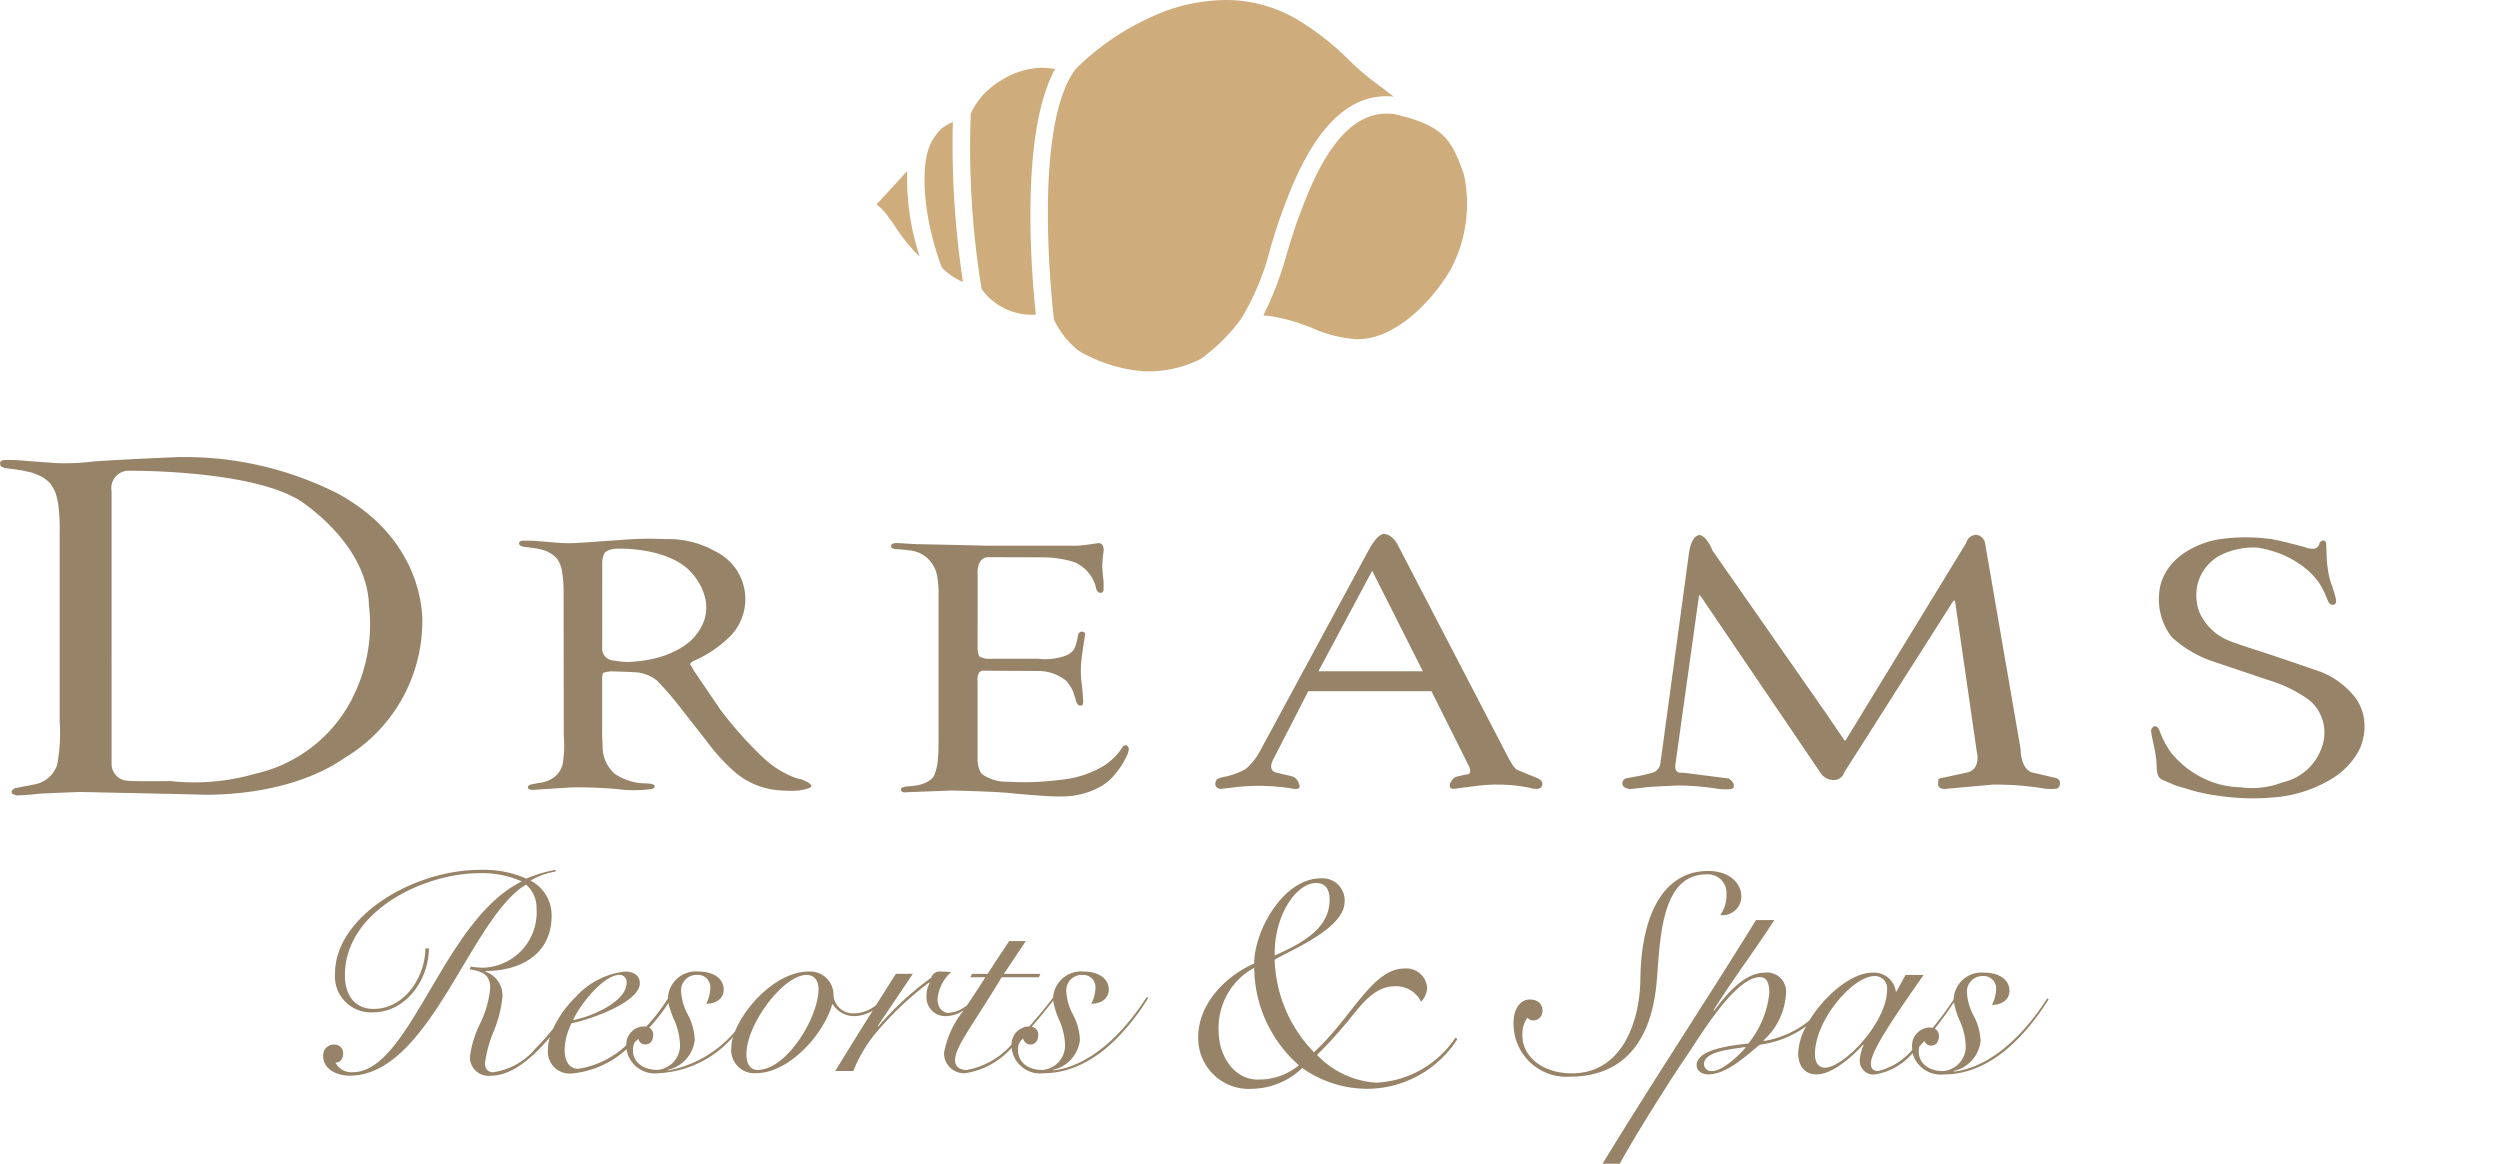 <svg xmlns="http://www.w3.org/2000/svg" xmlns:xlink="http://www.w3.org/1999/xlink" width="162.001" height="75.412" viewBox="0 0 162.001 75.412"><defs><clipPath id="a"><rect width="162.001" height="75.412" fill="none"/></clipPath></defs><g clip-path="url(#a)"><path d="M107.229,20.769q-.893.987-1.8,1.962a3.328,3.328,0,0,1,.657.657c.148.194.325.448.519.726a11.179,11.179,0,0,0,1.566,1.948l.054.041a16.083,16.083,0,0,1-.806-5.541c-.058.061-.12.128-.191.207" transform="translate(-48.63 -9.484)" fill="#cfac7c"/><path d="M111.315,17.024c0,.019-.011.036-.016.054l.005,0c-.006.026-.576,2.64,1.009,7.012a4.269,4.269,0,0,0,1.379.951,59.563,59.563,0,0,1-.654-10.373,3.518,3.518,0,0,0-.707.411,3.266,3.266,0,0,0-1.016,1.943" transform="translate(-51.292 -6.767)" fill="#cfac7c"/><path d="M120.686,24.152c.091,0,.174,0,.251-.009-.258-2.384-1.079-11.706,1.247-15.913a5.439,5.439,0,0,0-.885-.082,5.113,5.113,0,0,0-2.578.8,4.829,4.829,0,0,0-2,2.164,56.555,56.555,0,0,0,.7,11.377,4.027,4.027,0,0,0,3.266,1.667" transform="translate(-53.813 -3.758)" fill="#cfac7c"/><path d="M155.139,27.565a8.247,8.247,0,0,0,2.895.718,4.159,4.159,0,0,0,1.088-.144c2.033-.541,3.983-2.624,5.014-4.446a9.063,9.063,0,0,0,.818-6.1c-.781-2.139-1.179-3.131-4.467-3.888-3.573-.551-5.412,4.445-6.3,6.849-.254.691-.476,1.424-.69,2.133a21.542,21.542,0,0,1-1.538,4.055c.16.013.324.029.5.051a11.848,11.848,0,0,1,2.678.771" transform="translate(-70.094 -6.302)" fill="#cfac7c"/><path d="M128.032,22.73a9.823,9.823,0,0,0,4.234,1.329,7.552,7.552,0,0,0,3.682-.8,11.79,11.79,0,0,0,2.609-2.591,16.513,16.513,0,0,0,1.906-4.607c.219-.725.446-1.474.711-2.2.893-2.43,2.963-8.052,7.28-7.6-.134-.1-.275-.207-.43-.325-.256-.2-.548-.418-.889-.668a17.941,17.941,0,0,1-1.564-1.36,17.532,17.532,0,0,0-3.391-2.654A9.126,9.126,0,0,0,137.563,0a11.906,11.906,0,0,0-3.632.617,16.775,16.775,0,0,0-6.074,3.837c-2.817,3.669-1.551,15.157-1.423,16.252a5.639,5.639,0,0,0,1.6,2.024" transform="translate(-58.137 0)" fill="#cfac7c"/><path d="M113.264,65.488s-3.841-.094-4.423-.094l-.876-.053c-.094-.006-.371-.018-.371-.018s-.388-.035-.418.177c0,0-.047.182.3.212a8.938,8.938,0,0,1,.912.088,1.942,1.942,0,0,1,1.329.7,2,2,0,0,1,.423.847,6,6,0,0,1,.112,1.311v8.758s.017,1.594-.036,1.776a3.348,3.348,0,0,1-.253,1.2s-.159.412-1.035.617c0,0-.435.071-.641.076,0,0-.482.012-.482.206,0,0,.03.241.359.177l2.929-.112s3.017.059,4.052.194c0,0,2.512.229,3,.188a5.063,5.063,0,0,0,2.711-.7,3.218,3.218,0,0,0,.871-.788,5.237,5.237,0,0,0,.67-1.024s.323-.582.106-.753c0,0-.194-.171-.365.129a4.005,4.005,0,0,1-1.324,1.241,6.722,6.722,0,0,1-2.764.829,17.321,17.321,0,0,1-3.317.112,2.686,2.686,0,0,1-1.629-.47s-.329-.206-.323-1.105V74.281s-.076-.735.4-.688l3.623.017a2.9,2.9,0,0,1,1.723.635,2.606,2.606,0,0,1,.447.7l.165.518s.076.435.329.383c0,0,.206.059.153-.377,0,0-.053-.859-.112-1.194a7.208,7.208,0,0,1-.006-1.3l.117-.917s.124-.682.118-.753c0,0,.083-.222-.2-.243,0,0-.192-.039-.262.284a2.777,2.777,0,0,1-.218.8s-.106.323-.7.518a4.052,4.052,0,0,1-1.676.153H113.6a1.313,1.313,0,0,1-.682-.136s-.129-.088-.135-.629l.006-4.646s-.129-1.171.712-1.171l3.529.012a6.81,6.81,0,0,1,2.07.324,2.558,2.558,0,0,1,1.088.976,3.316,3.316,0,0,1,.241.547s.048.463.315.449c0,0,.244.033.2-.3a3.269,3.269,0,0,0-.03-.712s-.064-.691-.047-.754a6.675,6.675,0,0,1,.053-.728s.181-.749-.324-.725c0,0-.747.119-.952.131a3.728,3.728,0,0,1-.729.035Z" transform="translate(-49.435 -30.13)" fill="#978367"/><path d="M66.492,65.057c.471-.036,2.618-.184,2.618-.184a21.709,21.709,0,0,1,2.811-.047,6.177,6.177,0,0,1,3.27.812,3.433,3.433,0,0,1,.93,5.476,7.707,7.707,0,0,1-2.412,1.623c-.279.168-.153.252-.153.252l.235.4,1.718,2.529a25.591,25.591,0,0,0,2.566,2.895,6.261,6.261,0,0,0,2,1.373,2.724,2.724,0,0,0,.683.207l.377.182c.389.236.194.33.194.33a1.205,1.205,0,0,1-.359.129,3.074,3.074,0,0,1-.8.1c-.431.008-.825-.029-.825-.029a4.95,4.95,0,0,1-2.811-1.09A12.21,12.21,0,0,1,74.581,77.9l-1.538-1.956a20.342,20.342,0,0,0-1.679-1.962,2.6,2.6,0,0,0-1.108-.5c-.282-.053-1.9-.088-1.9-.088-.135.012-.436.082-.436.082-.082.006-.1.307-.1.307v3.422c-.012.206.03,1.007.03,1.007a2.37,2.37,0,0,0,.783,1.82,3.608,3.608,0,0,0,1.915.619c.713,0,.671.165.671.165.024.23-.33.218-.33.218a8.6,8.6,0,0,1-2.126-.012,27.926,27.926,0,0,0-2.975-.106l-2.362.153c-.383.047-.425-.147-.425-.147,0-.129.177-.194.177-.194l.559-.106a2.052,2.052,0,0,0,.772-.242,1.493,1.493,0,0,0,.754-.984,7.2,7.2,0,0,0,.071-1.814l-.006-4.517-.005-4.966a8.332,8.332,0,0,0-.088-1.089,1.965,1.965,0,0,0-.353-.937,2.018,2.018,0,0,0-1.114-.595c-.224-.065-1.013-.153-1.013-.153-.342-.065-.318-.212-.318-.212-.012-.194.283-.189.283-.189l.618.006,1.461.117a8.527,8.527,0,0,0,1.689,0m1.336,6.809a.772.772,0,0,0,.77.835,4.062,4.062,0,0,0,1.253.074c2.829-.2,3.9-1.549,3.9-1.549,1.985-2.2-.251-4.342-.251-4.342-1.587-1.568-4.712-1.429-4.712-1.429a1.354,1.354,0,0,0-.733.2c-.278.251-.223.965-.223.965Z" transform="translate(-28.801 -29.89)" fill="#978367"/><path d="M259.309,77.262s-.085-.417-.365-.388a.365.365,0,0,0-.215.275l.06.419.193.871.086.611.033.525a1.411,1.411,0,0,0,.113.559.723.723,0,0,0,.26.213l.824.358,1.2.359a13.059,13.059,0,0,0,1.623.319,15.039,15.039,0,0,0,3.57.1,8.46,8.46,0,0,0,3.937-1.323,4.934,4.934,0,0,0,1.09-.992,4.1,4.1,0,0,0,.579-.93,3.559,3.559,0,0,0,.265-1.357,3.1,3.1,0,0,0-.592-1.854,5.294,5.294,0,0,0-2.221-1.67s-2.513-.871-3.7-1.256c0,0-2-.645-2.147-.725a3.516,3.516,0,0,1-2.049-1.915,3.186,3.186,0,0,1-.092-1.861,2.992,2.992,0,0,1,1.409-1.783,4.867,4.867,0,0,1,2.493-.518,8.035,8.035,0,0,1,1.615.465,6.8,6.8,0,0,1,1.338.784,5.1,5.1,0,0,1,.9.891,4.168,4.168,0,0,1,.465.811l.2.474s.11.33.376.277c0,0,.2,0,.159-.352a9.822,9.822,0,0,0-.285-.944,4.661,4.661,0,0,1-.213-.8,7.607,7.607,0,0,1-.1-.84l-.034-.9s.027-.332-.192-.332a.323.323,0,0,0-.253.193.414.414,0,0,1-.452.346,1.22,1.22,0,0,1-.472-.1s-1.82-.5-2.385-.55a11.727,11.727,0,0,0-3.353.065s-2.966.479-3.632,2.923a4.017,4.017,0,0,0,.728,3.388,7.476,7.476,0,0,0,2.583,1.548l3.682,1.237a8.9,8.9,0,0,1,2.63,1.284,2.744,2.744,0,0,1,.852,3,3.474,3.474,0,0,1-2.554,2.337,5.444,5.444,0,0,1-2.739.325,5.766,5.766,0,0,1-2.6-.681,6.128,6.128,0,0,1-1.9-1.563,5.707,5.707,0,0,1-.711-1.331" transform="translate(-119.341 -29.813)" fill="#978367"/><path d="M3.749,57.887l-.085-.371a2.025,2.025,0,0,0-.326-.7c-.1-.231-.58-.529-.58-.529-.056-.051-.647-.293-.647-.293l-.636-.141-.461-.073L.4,55.7h0a.62.62,0,0,1-.359-.148c-.165-.4.273-.38.273-.38.1-.025.958.017.958.017.33.041,2.434.185,2.434.185a15.707,15.707,0,0,0,2.388-.112c1.91-.141,5.479-.281,5.479-.281a22,22,0,0,1,10.255,2.332c5.956,3.2,5.535,8.541,5.535,8.541a10.32,10.32,0,0,1-5,8.6c-3.99,2.781-9.712,2.387-9.712,2.387l-7.49-.16c-.373.013-2.56.107-2.56.107-.586.08-1.492.12-1.492.12-.707-.133-.16-.466-.16-.466l1.226-.24a1.919,1.919,0,0,0,1.519-1.24,10.848,10.848,0,0,0,.173-2.826V59.887A12.241,12.241,0,0,0,3.755,57.9M7.231,74.868a1.079,1.079,0,0,0,.991,1.079c.233.058,2.828.029,2.828.029a14.17,14.17,0,0,0,5.453-.467,9.364,9.364,0,0,0,6.007-4.315,10.558,10.558,0,0,0,1.4-6.589c-.116-4.112-4.549-6.852-4.549-6.852-3.295-1.983-11.1-1.887-11.1-1.887a1.126,1.126,0,0,0-1.031,1.319Z" transform="translate(0 -25.361)" fill="#978367"/><path d="M156.146,65.233c.642-1.145.99-1,.99-1,.51.023.836.634.836.634L165.1,78.584c.426.851.634.921.634.921l1.277.526c.6.255.294.6.294.6-.17.232-.742.047-.742.047a10.407,10.407,0,0,0-3.163-.155c-.24.016-1.71.217-1.71.217-.464.046-.27-.387-.27-.387a.926.926,0,0,1,.325-.379l.689-.163c.5.023.147-.619.147-.619l-2.389-4.776-7.983,0-2.282,4.447c-.364.742.209.828.209.828l.951.225a.673.673,0,0,1,.518.5c.225.479-.449.309-.449.309a13.139,13.139,0,0,0-3.938-.054l-.7.078c-.534-.086-.263-.573-.263-.573.054-.14.688-.247.688-.247a5.384,5.384,0,0,0,1.184-.449,3.987,3.987,0,0,0,.951-1.176Zm-3.28,7.89h6.767l-3.282-6.511Z" transform="translate(-67.433 -29.626)" fill="#978367"/><path d="M200.159,64.346c-.6.022-.712,1.231-.712,1.231l-1.763,12.968-.1.691a.719.719,0,0,1-.59.533c-.079.036-.655.165-.655.165l-.9.166a.347.347,0,0,0-.295.417c.072.252.475.288.475.288.115,0,.842-.086.842-.086.482-.079,2.368-.144,2.368-.144a18.367,18.367,0,0,1,2.5.216s.986.13,1.022-.108c0,0,.108-.281-.324-.561l-2.994-.381s-.54.122-.461-.511L200.1,68.305s.029-.114.094-.025l7.778,11.466a1.006,1.006,0,0,0,.832.476.7.7,0,0,0,.715-.5l7.04-11.069s.112-.14.14,0l1.4,9.695s.33,1.223-.682,1.4l-1.329.288-.335.065a.277.277,0,0,0-.141.082l-.012.341s-.012.276.435.276l3.117-.282a19.57,19.57,0,0,1,3.128.224,3.255,3.255,0,0,0,.929.047s.312.018.282-.423c0,0,.006-.188-.259-.276l-1.464-.341s-.776-.041-.83-1.565L218.664,65a.711.711,0,0,0-.543-.664.688.688,0,0,0-.708.532L209.635,77.6s-.1.148-.149-.013l-1.2-1.76-7.3-10.462s-.349-.92-.829-1.016" transform="translate(-90.008 -29.676)" fill="#978367"/><path d="M155.7,118.892a5.774,5.774,0,0,1-3.874-1.8c.589-.574,1.275-1.324,2.011-2.2.932-1.174,1.765-2.248,3.016-2.248a1.8,1.8,0,0,1,1.716,1,1.419,1.419,0,0,0,.393-.874,1.349,1.349,0,0,0-1.5-1.274c-2.059,0-3.432,3.247-5.835,5.42a8.979,8.979,0,0,1-2.549-5.995c1.25-.724,4.536-2.048,4.536-3.771a1.434,1.434,0,0,0-1.545-1.5c-2.428,0-4.315,3.4-4.315,5.52-1.839.8-3.628,2.6-3.628,4.771a3.283,3.283,0,0,0,3.506,3.347,4.8,4.8,0,0,0,3.236-1.349,7.3,7.3,0,0,0,4.266,1.349,6.971,6.971,0,0,0,5.786-3.222l-.123-.1a6.51,6.51,0,0,1-5.1,2.923M149.6,107.951c.564-1.3,1.447-2,2.158-2,.564,0,.882.35.882,1.074,0,1.823-1.642,2.773-3.555,3.622a6.456,6.456,0,0,1,.514-2.7M148,118.691c-1.544,0-2.55-1.524-2.55-3.147a4.423,4.423,0,0,1,2.305-4.1,8.5,8.5,0,0,0,2.893,6.319,4.022,4.022,0,0,1-2.648.924" transform="translate(-66.481 -48.733)" fill="#978367"/><path d="M86.189,117.622l-.036-.037a2.24,2.24,0,0,0,1.762-1.942,3.805,3.805,0,0,0-.432-1.612,3.546,3.546,0,0,1-.449-1.5,1,1,0,0,1,1.025-1.1.8.8,0,0,1,.863.861,2.47,2.47,0,0,1-.269,1.007c.575,0,1.133-.293,1.133-.916,0-.714-.665-1.172-1.618-1.172a1.818,1.818,0,0,0-1.991,1.683c-.413.551-.949,1.216-1.544,1.874-.009,0-.016,0-.025,0a1.173,1.173,0,0,0-1.127,1.176,5.107,5.107,0,0,1-2.883,1.645c-.414,0-.773-.165-.773-.623,0-.879,1.1-2.2,3.02-5.385h2.409l.108-.22H82.989l1.42-2.125H83.33l-1.4,2.125H80.921l-.108.22h.971c-.4.646-.8,1.242-1.161,1.792a2.105,2.105,0,0,1-1.212.516c-.4,0-.72-.33-.72-.9a2.622,2.622,0,0,1,.881-1.74c-.215-.018-.413-.037-.665-.037a.572.572,0,0,0-.629.4,19.435,19.435,0,0,0-3.434,3.169l-.036-.036,2.284-3.389h-1.1c-.439.681-.859,1.353-1.284,2.028a2.311,2.311,0,0,1-1.413.537,1.279,1.279,0,0,1-1.348-1.136,1.515,1.515,0,0,0-1.582-1.576c-2.062,0-4.122,2.187-4.8,3.885a7.453,7.453,0,0,1-4.334,2.527l-.037-.037a2.24,2.24,0,0,0,1.763-1.942,3.813,3.813,0,0,0-.432-1.612,3.54,3.54,0,0,1-.45-1.5,1,1,0,0,1,1.025-1.1.8.8,0,0,1,.863.861A2.47,2.47,0,0,1,63.7,113.3c.575,0,1.133-.293,1.133-.916,0-.714-.665-1.172-1.618-1.172a1.815,1.815,0,0,0-2,1.722c0,.009,0,.019,0,.029a11.536,11.536,0,0,1-1.413,1.825.857.857,0,0,0-.154-.022,1.18,1.18,0,0,0-1.131,1.223,5.829,5.829,0,0,1-3.112,1.525c-.665,0-.881-.641-.881-1.209a3.948,3.948,0,0,1,.45-1.74c1.6-.348,4.423-1.447,4.423-2.6,0-.476-.36-.752-.953-.752a5.046,5.046,0,0,0-3.192,1.635l-.009,0c-.007.012-.015.023-.023.034a6.91,6.91,0,0,0-1.44,2.029,16.125,16.125,0,0,1-1.144,1.288,4.39,4.39,0,0,1-2.751,1.539c-.323,0-.522-.22-.522-.587a8.127,8.127,0,0,1,.575-2.088,8.218,8.218,0,0,0,.558-2.2,1.639,1.639,0,0,0-1.115-1.649v-.036c2.158,0,4.3-.989,4.3-3.59a2.527,2.527,0,0,0-1.366-2.271,4.621,4.621,0,0,1,1.636-.586l-.018-.109a8.7,8.7,0,0,0-1.888.567,6.883,6.883,0,0,0-3-.567c-4.333,0-9.4,3.021-9.4,6.722a2.33,2.33,0,0,0,2.481,2.509c2.1,0,3.6-2.107,3.6-4.14H45.5c0,1.777-1.295,3.92-3.362,3.92-1.169,0-1.852-.843-1.852-2.18,0-4.158,5.106-6.613,8.7-6.613a6.343,6.343,0,0,1,2.769.531c-5.106,2.473-7.228,12.364-10.968,12.364a1.16,1.16,0,0,1-1.115-.623c.342.018.5-.311.5-.6a.553.553,0,0,0-.557-.568.69.69,0,0,0-.737.733c0,.9.935,1.282,1.708,1.282,5.2,0,7.785-10.185,11.435-12.382a1.967,1.967,0,0,1,.683,1.557,3.577,3.577,0,0,1-3.506,3.828,5.266,5.266,0,0,1-.755-.073l-.072.183c.791.128,1.331.293,1.331,1.227a6.8,6.8,0,0,1-.647,2.271,6.8,6.8,0,0,0-.665,2.143,1.2,1.2,0,0,0,1.366,1.246c1.007,0,2.1-.641,3.29-1.9.189-.2.355-.4.525-.6a2.994,2.994,0,0,0-.129.834,1.41,1.41,0,0,0,1.582,1.52,6.063,6.063,0,0,0,3.51-1.569A1.854,1.854,0,0,0,60.6,117.8a6.847,6.847,0,0,0,4.84-2.361,2.423,2.423,0,0,0-.111.676A1.5,1.5,0,0,0,66.9,117.8c2.229,0,4.459-2.619,4.962-4.469H71.9a1.632,1.632,0,0,0,1.421.769,2.349,2.349,0,0,0,1.167-.359q-1.232,1.964-2.426,3.913h1.169a9.28,9.28,0,0,1,1.421-2.418,21.043,21.043,0,0,1,3.488-3.315l.036.037a1.645,1.645,0,0,0-.2.787,1.226,1.226,0,0,0,1.277,1.355,2.116,2.116,0,0,0,1.148-.392,6.151,6.151,0,0,0-1.292,2.773,1.3,1.3,0,0,0,1.366,1.319,5.031,5.031,0,0,0,3.018-1.652,1.844,1.844,0,0,0,2.071,1.652c3.021,0,5.322-2.546,6.778-4.872l-.109-.054c-1.312,2.07-3.469,4.433-6.04,4.744m-28.12-6.191a.459.459,0,0,1,.468.513c0,1.264-2.41,2.235-3.47,2.417.485-1.081,2.014-2.93,3-2.93m2.428,6.155c-.791,0-1.546-.422-1.546-1.283a1.066,1.066,0,0,1,.12-.517c.078-.07.155-.141.23-.212a.45.45,0,0,0,.46.364c.342,0,.5-.293.5-.623a.491.491,0,0,0-.256-.458,11.771,11.771,0,0,0,1.242-1.606,6.2,6.2,0,0,0,.363,1.075,4.215,4.215,0,0,1,.378,1.465,1.6,1.6,0,0,1-1.493,1.8m6.526,0c-.468,0-.719-.385-.719-1.026,0-1.942,2.391-5.129,3.9-5.129.521,0,.773.4.773.916,0,1.813-2.049,5.239-3.955,5.239m18.429,0c-.791,0-1.546-.422-1.546-1.283a.8.8,0,0,1,.341-.751.457.457,0,0,0,.468.385c.342,0,.5-.293.5-.623a.5.5,0,0,0-.425-.524c.5-.568.969-1.153,1.394-1.7a4.94,4.94,0,0,0,.379,1.237,4.214,4.214,0,0,1,.378,1.465,1.6,1.6,0,0,1-1.492,1.8" transform="translate(-17.936 -48.255)" fill="#978367"/><path d="M191.355,111.678c.215-3.041.414-6.7,3.218-6.7a1.2,1.2,0,0,1,1.277,1.3,2.175,2.175,0,0,1-.4,1.337,1.215,1.215,0,0,0,1.366-1.172c0-.989-.881-1.685-2.139-1.685-2.841,0-4.351,2.71-4.405,7.033-.036,2.71-1.169,6.081-4.441,6.081-1.942,0-3.2-1.136-3.2-2.418a1.821,1.821,0,0,1,.324-1.191.5.5,0,0,0,.378.184.608.608,0,0,0,.593-.659c0-.4-.288-.7-.827-.7-.629,0-1.043.641-1.043,1.484a3.426,3.426,0,0,0,3.65,3.516c2.679,0,5.286-1.392,5.645-6.411" transform="translate(-83.976 -48.319)" fill="#978367"/><path d="M221.576,115.744c-1.313,2.07-3.471,4.433-6.041,4.744l-.036-.037a2.239,2.239,0,0,0,1.762-1.942,3.8,3.8,0,0,0-.432-1.612,3.546,3.546,0,0,1-.449-1.5,1,1,0,0,1,1.025-1.1.805.805,0,0,1,.863.861,2.462,2.462,0,0,1-.27,1.007c.576,0,1.133-.293,1.133-.916,0-.714-.665-1.173-1.618-1.173a1.815,1.815,0,0,0-2,1.722c0,.007,0,.015,0,.022a20.693,20.693,0,0,1-1.363,1.838.841.841,0,0,0-.2-.029,1.185,1.185,0,0,0-1.133,1.246,1.958,1.958,0,0,0,.02.2,4.273,4.273,0,0,1-2.2,1.375c-.323,0-.485-.147-.485-.476,0-.861,1.654-3.224,3.416-5.752h-1.169l-.594,1.081h-.036a1.423,1.423,0,0,0-1.51-1.228c-1.379,0-3.127,1.511-4.093,3.1a6.253,6.253,0,0,1-2.937,1.329l-.036-.037a4.424,4.424,0,0,0,1.456-3,1.234,1.234,0,0,0-1.366-1.393c-1.366,0-2.571,1.5-3.29,2.473l-.036-.037c1.241-2,2.679-3.883,3.937-5.843h-1.186c-3.272,5.294-6.725,10.514-9.943,15.789h1.114c1.133-2.069,3.578-5.9,4.244-6.851.827-1.191,3.182-5.238,4.836-5.238.324,0,.611.183.611,1.026a6.156,6.156,0,0,1-1.366,3.279c-1.079.11-3.344.366-3.344,1.41,0,.4.413.586.736.586,1.277,0,2.553-1.3,3.362-1.923a6.628,6.628,0,0,0,3-1.194,3.938,3.938,0,0,0-.517,1.743c0,.714.324,1.373,1.205,1.373,1.042,0,2.373-1.227,3-1.923l.036.018a2.86,2.86,0,0,0-.252,1.007.886.886,0,0,0,1.007.9,4.071,4.071,0,0,0,2.416-1.374,1.893,1.893,0,0,0,2.043,1.374c3.02,0,5.321-2.546,6.778-4.872Zm-21.719,4.708a.464.464,0,0,1-.521-.44c0-.86,1.834-.97,2.661-1.117l.036.036c-.305.367-1.438,1.521-2.175,1.521m7.318-.22c-.413,0-.647-.33-.647-.88,0-2.2,2.445-5.055,3.865-5.055a.791.791,0,0,1,.809.861c0,2.161-2.823,5.074-4.028,5.074m7.623.22c-.791,0-1.546-.422-1.546-1.283a1.363,1.363,0,0,1,.036-.3c.114-.12.226-.241.338-.367a.438.438,0,0,0,.435.3c.342,0,.5-.293.5-.623a.489.489,0,0,0-.274-.467c.462-.579.888-1.173,1.247-1.716a5.229,5.229,0,0,0,.375,1.194,4.214,4.214,0,0,1,.378,1.465,1.6,1.6,0,0,1-1.492,1.8" transform="translate(-88.918 -51.047)" fill="#978367"/></g></svg>